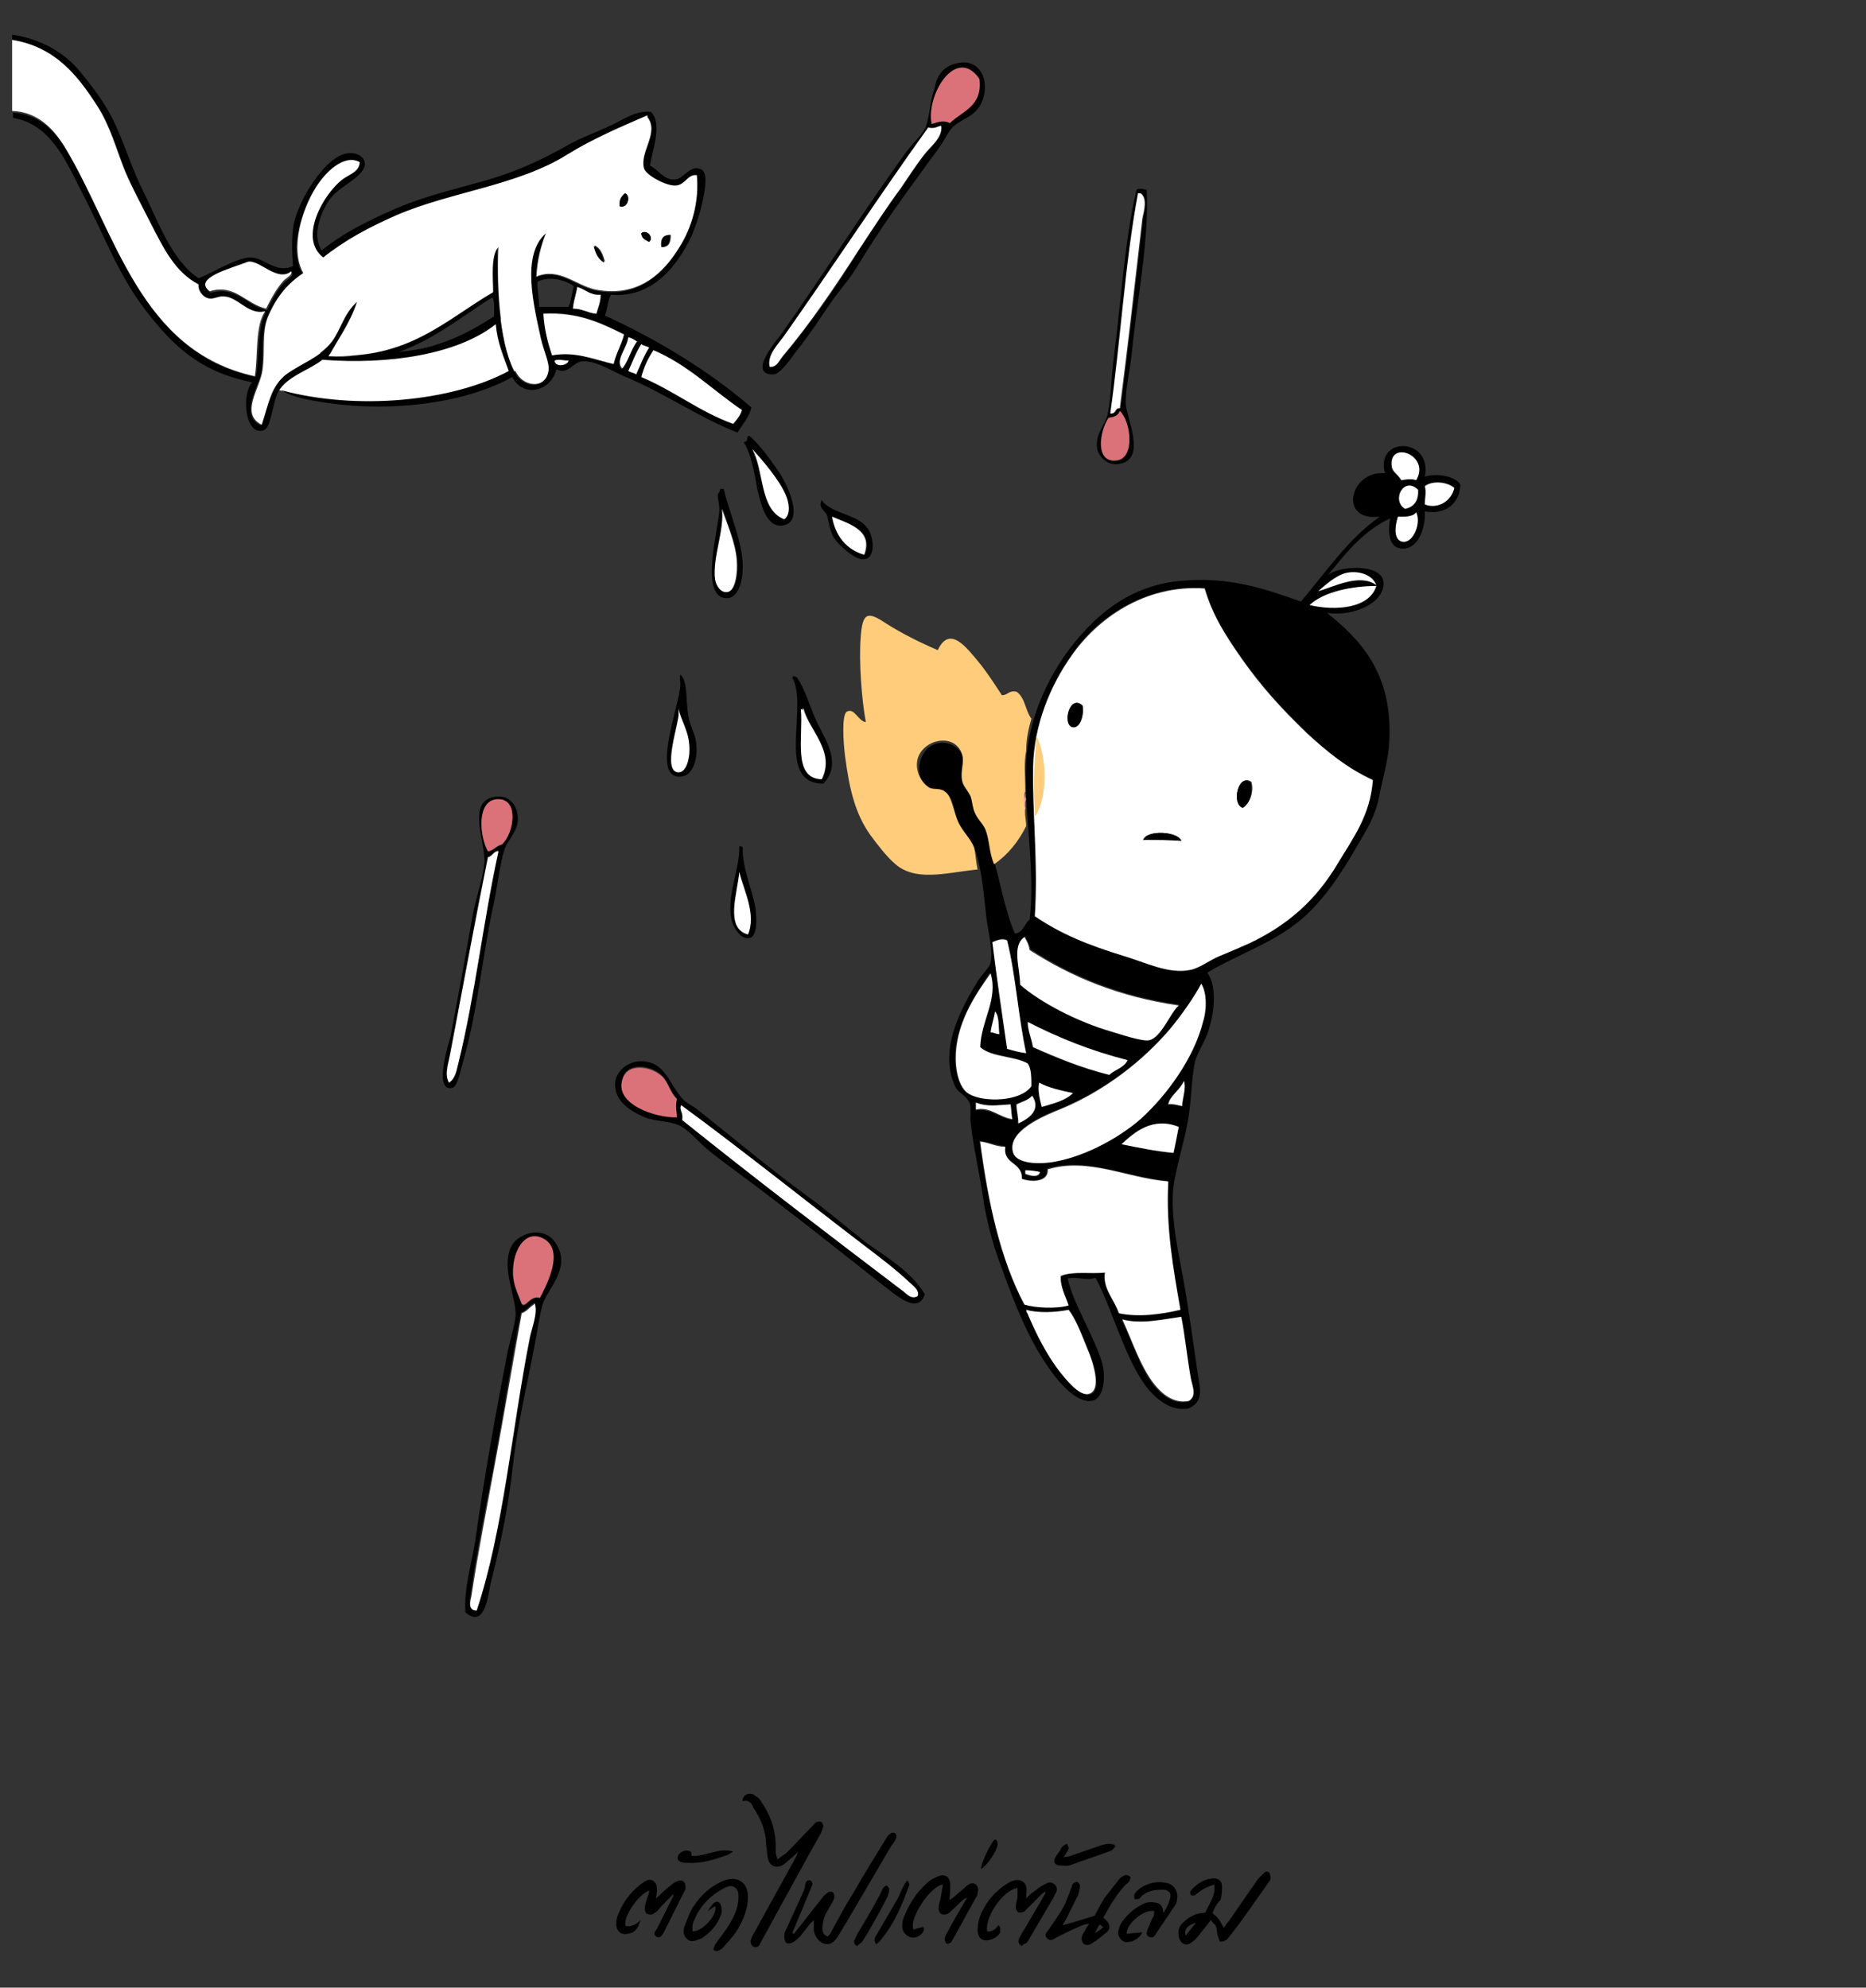 <?xml version="1.0" encoding="utf-8"?>
<!-- Generator: Adobe Illustrator 27.7.0, SVG Export Plug-In . SVG Version: 6.00 Build 0)  -->
<svg version="1.1" id="Layer_1" xmlns="http://www.w3.org/2000/svg" xmlns:xlink="http://www.w3.org/1999/xlink" x="0px" y="0px"
	 viewBox="0 0 215.3 229.3" style="enable-background:new 0 0 215.3 229.3;" xml:space="preserve">
<rect x="0" y="0" width="215.3" height="229.3" fill="#333333" stroke="none"/>
<style type="text/css">
	.st0{fill-rule:evenodd;clip-rule:evenodd;fill:#FFFFFF;}
	.st1{fill-rule:evenodd;clip-rule:evenodd;}
	.st2{fill-rule:evenodd;clip-rule:evenodd;fill:#DB727A;}
	.st3{fill-rule:evenodd;clip-rule:evenodd;fill:#FFCC7C;}
	.st4{fill-rule:evenodd;clip-rule:evenodd;fill:#EFA0A9;}
	.st5{fill:#FFFFFF;}
</style>
<g>
	<path class="st0" d="M30.7,44.4c0,0,8,3.8,18.2,1.8c7.8-1.3,11.7-4.1,11.7-4.1l-2.3-5.6c0,0-10.1,6.3-22,4.1"/>
	<path class="st1" d="M1.4,4c3.4,0.5,6,2.1,7.7,4.1c1,1.2,2.2,2.7,3.1,4.2c1.7,2.7,2.6,6.2,4.1,9.3c2,4,3.4,8.3,6.6,10.5
		c1.4-0.5,4.4-2.4,6-2.4s2.9,1.9,4.9,1c-0.1-1.5-0.2-3.3,0.1-4.9c0.6-2.8,3.6-7.7,6.1-8.1c1.2-0.2,2,0.4,2.1,1.1
		c0.1,1.5-2.8,2.6-3.9,4c-0.5,0.6-0.8,1.3-1,1.7c-0.5,1.3-1,2.8-0.1,4.4c2.6-2.1,5.5-3.5,8.7-4.9c3.3-1.4,6.8-2.2,10.3-3.2
		s6.5-2.4,9.5-4.1c1.4-0.8,3.1-1.4,4.6-2.1c1.6-0.7,3.1-1.9,4.9-1.7c1.4,1.4,0.1,4.6-0.1,6.2c1.1,0.6,1.6,1.7,2.9,1.6
		c0.9,0,1.7-1.7,2.9-1.2c1,0.3,0.5,2.6,0.2,4s-0.8,2.7-1.2,3.7c-1.7,3.6-4.6,7.2-9.3,6.8c-0.4,0.6-0.4,1.7-0.7,2.4
		c6.3,2.9,12,6.4,16.9,10.6c-0.3,1.2-1,1.9-1.6,2.9c-4.2-1.6-8.5-4.6-13.1-6.5c-1.4-0.6-3.4-1.9-4.9-1.7c-1,0.1-1.6,1.6-2.9,0.9
		c-0.6,2.5-3.8,3.4-5.1,0.9c-5.2,2.9-13.5,4.1-21.2,3c-2-0.3-4-0.6-5.5-1.5c8.8,2.4,19.8,1.3,26.3-2.2c-0.6-1.7-1.3-3.2-1.5-5.4
		c-4.4,3.5-12.4,4.7-20,4.1c-1.5,1.2-4.1,1.9-5.1,3.7c-0.7,1.4-0.8,4-1.6,4.4c-2.2,0.9-2.7-4.1-1.4-5.5c-6.1-1.2-9.2-4.3-12.3-8.3
		c-3.3-4.3-4.9-9-7.5-13.9c-1.8-3.6-3.6-7.6-7.8-8.3c0-0.2,0-0.4,0-0.6c3,0.2,4.8,2.1,6.1,4.2c5.9,9.8,8.6,23.5,21.9,26.3
		c0.5-2.4,0.1-5.7,1.2-7.5c-1.9,0.5-3.2-1.6-4.7-1.7c-0.7-0.1-1.2,0.4-1.9,0.2c-0.6-0.2-1.2-0.9-1.1-1.6c-2.7-1.4-4.1-4.1-5.6-7.2
		c-1-1.9-2.1-4-2.9-5.9c-1-2.5-1.7-5.2-3.2-7.5c-2.4-3.7-5-6.9-9.9-7.7C1.4,4.4,1.4,4.2,1.4,4z M74.6,13.4c-3,1.3-6.3,2.7-9.2,4.5
		c-5.7,3.5-13.4,4.3-19.7,7c-3.2,1.4-5.9,2.9-8.5,4.9c-2.9-2.2,0.1-7.3,2.2-9c0.8-0.6,2-0.9,2-2c-1.8-1-4,1.1-5.1,3
		c-1.5,2.4-3,7-1.4,9.8c-1.8,1.2-3.1,2.8-4.1,5.1c-0.7,1.8-0.4,3.9-0.6,6c-0.3,2-2.7,5.1-0.1,6.4c0.8-2.3,1.1-4.5,2.9-5.9
		c1.8-1.3,4-2,5.2-3.7c1.1-1.5,1.3-3.2,2.9-4.6c-0.7,2.4-2.3,4.5-3.2,6.2c9.2,0.4,13.4-4.1,18.9-7.3c0-1.5-0.3-4.2,0.6-5.2
		c-0.1,5.2,0.3,11.6,2.2,14.7c0.9,1.4,3.3,1.7,3.6-0.5c0.1-1-0.6-2.3-0.9-3.7c-0.8-3.6-2.3-9.5,0.6-12.1c-0.6,1.5-1,3.1-1.1,5
		c2.7-1.1,4.5,1,6.8,1.5c5.1,1.1,8-2.1,9.7-4.9c1.4-2.2,2.3-5.2,2-8.3c-1.1,0-1.2,1.1-2.4,1.2c-1.1,0.1-3.5-1.2-3.7-2
		c-0.5-1.8,1.8-4,0.4-5.9C74.7,13.5,74.7,13.4,74.6,13.4z M28.7,30.4c-2.1,0.8-6.4,1.9-4.4,3.4c2.9-0.9,4.2,1.5,6.5,2
		c0.6-1.2,1.2-2.4,2-3.2c0.4-0.4,1.1-0.7,0.9-1.1C32,32.6,29.9,29.9,28.7,30.4z M62,32.5c0,1.1,0.2,1.9,0.2,2.9c1.1,0,2.7,0,3.4,0
		c0.3-0.7,0.4-1.6,0.6-2.4C65.2,32.3,63.4,31.8,62,32.5z M66.1,35.6c1.1,0,1.7,0.5,2.7,0.6c0.2-0.7,0.5-1.3,0.5-2.2
		c-1.3,0.1-1.8-0.6-2.7-0.9C66.5,33.9,66.2,34.6,66.1,35.6z M46,40.6c4.6-0.4,7.9-2.1,11-4.1c0-0.8,0.1-1.8-0.2-2.2
		C53.3,36.5,50.2,39.1,46,40.6z M63.7,40.9c2.7-0.5,4.9,0.5,7.1,1c0.3-1.2,0.9-2.1,1.2-3.4c-2.7-1.2-5.2-2.6-9.3-2.4
		C62.8,38,63.2,39.5,63.7,40.9z M71.7,42.6c0.8-0.8,1-2.2,1.7-3.1c-0.3-0.2-0.6-0.4-1-0.5C72.4,40.1,70.9,41.6,71.7,42.6z
		 M72.5,42.8c0.3,0.1,0.6,0.2,0.9,0.4c0.5-1.1,0.9-2.2,1.5-3.1c-0.3-0.1-0.6-0.2-0.9-0.4C73.4,40.6,73,41.7,72.5,42.8z M75.4,40.4
		c-0.6,0.9-1.1,1.9-1.4,3.1c3.8,1.5,6.7,3.9,10.6,5.4c0.4-0.5,0.8-0.9,1-1.6C82.2,45,79.4,42.1,75.4,40.4z M64,41.6
		c0.1,0.8,1.5,0.6,1.6,0C65,41.6,64.4,41.4,64,41.6z"/>
	<path class="st0" d="M1.4,4.6c4.9,0.8,7.5,4,9.8,7.6c1.5,2.3,2.2,5,3.2,7.5c0.8,1.9,1.9,3.9,2.9,5.9c1.6,3.1,2.9,5.8,5.6,7.2
		c-0.1,0.8,0.6,1.5,1.1,1.6c0.6,0.2,1.2-0.3,1.9-0.2c1.6,0.1,2.8,2.2,4.7,1.7c-1.2,1.7-0.8,5-1.2,7.5C16.1,40.5,13.4,26.8,7.5,17
		c-1.3-2.1-3.1-4.1-6.1-4.2C1.4,10.1,1.4,7.3,1.4,4.6z"/>
	<path class="st1" d="M110.4,7.3c3.5-0.8,4.1,3.7,2.1,5.6c-0.7,0.7-2,1.1-2.7,1.9c-0.4,0.5-0.8,1.2-1.2,1.9c-2.9,4-6,8.1-8.8,12.6
		c-0.8,1.3-1.5,2.5-2.5,3.7c-1.8,2.2-3.1,4.6-5.1,7.1c-0.8,1-2.1,3.1-3,3.1c-2.9,0,0.2-3.7,0.9-4.6c4.9-6.9,9.2-13.8,14.2-20.7
		c0.8-1.2,2.1-2.3,2.5-3.2c0.5-1.4,0.5-3,1-4.4C108,9.2,108.5,7.7,110.4,7.3z M109.6,14.2c1.4-1.4,3.8-1.9,3.4-5.1
		c-2.6-3.9-6.2,1.9-5.5,5.2C108.2,14.1,108.8,13.8,109.6,14.2z M107.1,14.8c-5.6,7.8-11.1,16.3-16.6,24c-0.7,1-2,2.2-1.7,3.6
		c0.8,0.1,1.1-0.8,1.5-1.2c3.2-3.8,6.2-8.1,8.8-12.3c1.5-2.4,3.2-4.9,4.9-7.2c0.8-1.2,1.6-2.4,2.5-3.6c0.8-1.1,2.3-2.1,2.1-3.5
		C108.1,14.6,107.8,14.9,107.1,14.8z"/>
	<path class="st2" d="M107.5,14.3c-0.7-3.3,2.8-9.1,5.5-5.2c0.4,3.2-2,3.7-3.4,5.1C108.8,13.8,108.2,14.1,107.5,14.3z"/>
	<path class="st0" d="M74.7,13.5c1.4,1.8-0.9,4-0.4,5.9c0.2,0.8,2.6,2.1,3.7,2s1.3-1.3,2.4-1.2c0.3,3.1-0.6,6.1-2,8.3
		c-1.7,2.8-4.6,5.9-9.7,4.9c-2.3-0.5-4.2-2.6-6.8-1.5c0.1-1.9,0.5-3.5,1.1-5c-2.9,2.5-1.4,8.4-0.6,12.1c0.3,1.4,1,2.8,0.9,3.7
		c-0.3,2.2-2.7,1.9-3.6,0.5c-2-3.1-2.4-9.5-2.2-14.7c-0.9,1-0.6,3.7-0.6,5.2c-5.5,3.2-9.8,7.8-18.9,7.3c0.9-1.7,2.5-3.9,3.2-6.2
		c-1.6,1.5-1.8,3.1-2.9,4.6c-1.3,1.7-3.4,2.4-5.2,3.7S31,46.6,30.2,49c-2.6-1.3-0.1-4.3,0.1-6.4c0.3-2.1-0.1-4.2,0.6-6
		c1-2.4,2.3-3.9,4.1-5.1c-1.6-2.8-0.1-7.4,1.4-9.8c1.1-1.8,3.3-4,5.1-3c0,1.1-1.2,1.4-2,2c-2.2,1.7-5.1,6.8-2.2,9
		c2.5-2,5.3-3.5,8.5-4.9c6.3-2.7,14-3.4,19.7-7c2.9-1.8,6.2-3.2,9.2-4.5C74.7,13.4,74.7,13.5,74.7,13.5z M71.5,23.8
		c1,0.3,1.3-1.3,0.6-1.5C71.8,22.6,71.4,22.9,71.5,23.8z M74,26.9c0,0.6,0.5,0.8,0.9,1C75.5,27.4,74.6,26.4,74,26.9z M76.4,28.5
		c0.8,0,1-0.5,1-1.4C76.4,27.1,76.2,27.7,76.4,28.5z M69.8,30.2c-0.2-0.8-0.5-1.6-1.2-1.9C68.7,29.2,69,29.9,69.8,30.2z"/>
	<path class="st0" d="M108.6,14.5c0.2,1.4-1.3,2.4-2.1,3.5c-0.9,1.2-1.7,2.4-2.5,3.6c-1.7,2.3-3.3,4.8-4.9,7.2
		c-2.7,4.2-5.6,8.5-8.8,12.3c-0.4,0.5-0.7,1.3-1.5,1.2c-0.3-1.4,1-2.6,1.7-3.6c5.5-7.8,11-16.2,16.6-24
		C107.8,14.9,108.1,14.6,108.6,14.5z"/>
	<path class="st1" d="M132.3,21.9c0.3,5.8-1.1,12.6-1.7,18.7c-0.2,2.1-0.8,4.4-0.7,6.1c0.1,1.5,2.4,6.3-0.7,6.8
		c-1.4,0.3-2.4-0.8-2.6-1.7c-0.3-1.7,0.9-2.7,1.2-4c0.4-1.8,0.4-4.2,0.7-6.5c0.8-6,1.3-14,2.6-19.2
		C131.1,21.6,131.8,21.8,132.3,21.9z M131.4,22.3c-1.5,8-2.1,17-3.2,25.4c0.7,0.1,0.5-0.7,1.1-0.6c0.9-7,1.8-14.9,2.6-21.9
		c0.1-0.9,0.6-2.2-0.2-2.9C131.6,22.3,131.5,22.3,131.4,22.3z M127.9,48.3c-1.1,1.4-1.6,5.1,0.9,4.9c2.2-0.2,1.7-4.5,0.4-5.7
		C129,48,128.5,48.1,127.9,48.3z"/>
	<path class="st1" d="M72.1,22.3c0.7,0.2,0.4,1.8-0.6,1.5C71.4,22.9,71.8,22.6,72.1,22.3z"/>
	<path class="st0" d="M131.6,22.3c0.8,0.6,0.4,2,0.2,2.9c-0.8,7-1.7,14.9-2.6,21.9c-0.6-0.1-0.4,0.7-1.1,0.6
		c1.2-8.4,1.7-17.4,3.2-25.4C131.5,22.3,131.6,22.3,131.6,22.3z"/>
	<path class="st1" d="M74.9,27.9c-0.4-0.2-0.9-0.4-0.9-1C74.6,26.4,75.5,27.4,74.9,27.9z"/>
	<path class="st1" d="M77.3,27.1c0,0.8-0.2,1.4-1,1.4C76.2,27.7,76.4,27.1,77.3,27.1z"/>
	<path class="st1" d="M68.5,28.4c0.8,0.3,1,1.1,1.2,1.9C69,29.9,68.7,29.2,68.5,28.4z"/>
	<path class="st0" d="M33.6,31.3c0.2,0.4-0.5,0.7-0.9,1.1c-0.8,0.9-1.4,2-2,3.2c-2.3-0.5-3.6-2.9-6.5-2c-2-1.5,2.3-2.6,4.4-3.4
		C29.9,29.9,32,32.6,33.6,31.3z"/>
	<path class="st0" d="M66.6,33.1c1,0.3,1.5,1,2.7,0.9c0,0.9-0.3,1.5-0.5,2.2c-1-0.1-1.6-0.6-2.7-0.6C66.2,34.6,66.5,33.9,66.6,33.1z
		"/>
	<path class="st0" d="M62.7,36.2c4.1-0.2,6.7,1.1,9.3,2.4c-0.3,1.2-0.9,2.1-1.2,3.4c-2.2-0.5-4.4-1.5-7.1-1
		C63.2,39.5,62.8,38,62.7,36.2z"/>
	<path class="st0" d="M72.5,38.9c0.4,0.1,0.7,0.3,1,0.5c-0.7,0.9-1,2.3-1.7,3.1C70.9,41.6,72.4,40.1,72.5,38.9z"/>
	<path class="st0" d="M74,39.7c0.2,0.2,0.6,0.2,0.9,0.4c-0.6,0.9-1,2-1.5,3.1c-0.2-0.2-0.6-0.2-0.9-0.4C73,41.7,73.4,40.6,74,39.7z"
		/>
	<path class="st0" d="M85.6,47.3c-0.2,0.7-0.6,1.1-1,1.6c-3.9-1.4-6.8-3.8-10.6-5.4c0.3-1.2,0.8-2.2,1.4-3.1
		C79.4,42.1,82.2,45,85.6,47.3z"/>
	<path class="st0" d="M65.6,41.6c-0.1,0.6-1.6,0.8-1.6,0C64.4,41.4,65,41.6,65.6,41.6z"/>
	<path class="st2" d="M129.2,47.4c1.3,1.2,1.8,5.5-0.4,5.7c-2.5,0.3-1.9-3.4-0.9-4.9C128.5,48.1,129,48,129.2,47.4z"/>
	<path class="st1" d="M85.8,51c0.6-0.1,0.3-0.3,0.5-0.7c0.1,0,0.2,0,0.2,0c1.1,1,2.1,2.3,3.2,3.9c0.9,1.2,3.3,5.9,0.7,6.4
		c-2,0.4-2.6-2.5-3-4.1C87,54.4,86.7,52.4,85.8,51z M90.4,59.9c0.9-0.7,0.5-2,0.2-2.7c-0.6-1.8-2.9-4.2-3.9-5.4
		C88.2,54.3,87.6,58.8,90.4,59.9z"/>
	<path class="st1" d="M164.4,55c1.1-0.4,3.4-0.2,4.1,0.9c-0.1,2.3-1.8,3.5-4.1,3.1c0.1,2.2-1,4.8-3.1,4.2c-1-0.3-1.2-1.9-0.9-3.4
		c-3.2,1.5-5.2,4.1-7.3,6.7c0.9-1.2,6.1-1.6,6.5,0.5c0.4,2.4-3.3,4.2-6.5,3.7c3.9,3.1,7.6,7,7.2,14.8c-0.1,2.2-0.8,4.4-1.2,6.5
		s-1.4,3.7-2.4,5.4c-1.9,3.3-3.9,6.4-6.6,8.7c-3.2,2.7-7.3,4-10.8,6.1c1.2,1.7,0.8,4.8,0,7.1c-0.4,1-1.1,2.1-1.4,3.1
		c-0.5,2.2-0.4,4.8-0.9,7.2c-0.4,2.2-1.1,4.4-1.5,6.6c-0.6,3.3,0.3,7.5,1,11.2c0.7,3.9,1.2,7.7,1.7,11.1c0.3,1.8,0.7,3.2-1.1,4
		c-2,0.3-3.5-1-4.5-2.1c-2.7-3.2-4.2-9.3-6.2-13c-1,0.4-2.3-0.2-3.2,0.1c0.5,2.6,2.9,6.4,3.9,9.5c0.5,1.5,0.4,4.3-1.1,4.6
		s-3.3-1.6-4.1-2.6c-2.9-3.6-4.7-8.2-6.5-13.2c-0.9-2.4-1.6-5.1-2-7.8c-0.4-2.8-1.1-5.6-1.4-8.5c-0.1-0.8,0.1-1.6-0.1-2.2
		c-0.4-1-1.4-1.2-1.7-2c-2-4.3,0.9-9.3,2.6-12.1c0.5-0.8,1.4-1.6,1.5-2.2c0.3-1.3-0.3-3.6-0.5-5.2c-0.3-2.7-0.5-5.3-1.2-7.5
		c-0.5-1.4-1.4-2.3-1.9-3.2c-0.7-1.4-0.6-3.1-1.6-3.7c-4.1,0.3-3.8-5.4-0.6-5.7c1.3-0.1,2.4,0.7,2.6,1.7c0.2,0.8-0.2,1.7-0.1,2.6
		c0.1,0.7,0.7,1.2,1,1.9c0.2,0.6,0.3,1.3,0.5,1.9c0.3,0.8,1.1,1.4,1.4,2.1c0.4,0.9,0.5,2.1,0.7,3.1c0.8,2.7,1.4,6.2,2.5,8.7
		c1-0.1,1.1-1.2,1.7-1.6c0.7-5.7-0.7-12.5-0.4-18.2c0.3-5.5,2.9-10.5,5.6-13.8c3-3.7,6.8-6.6,12.3-7.1s9.6,0.9,13.8,2.4
		c2.9-3.4,5.4-7.2,9.1-9.8c-4.9,0.6-3.4-5.4,0.6-5C158.6,50.3,165.3,50.4,164.4,55z M160.5,53.8c0.1,0.8,0.8,0.9,1.1,1.6
		c0.4-0.1,1.4-0.2,1.7,0C165.1,52.5,160.2,50.7,160.5,53.8z M164.4,56c0.2,0.8,0,1.3,0,2.1c1.5,0.7,3.1-0.5,3.4-1.9
		C167,55.6,165.3,55.4,164.4,56z M162.2,58.7c1-0.2,1.5-0.9,1.5-2.2C162,54.9,160.5,57.7,162.2,58.7z M161.3,59.6
		c-0.4,1.2-0.5,2.8,0.6,2.9c1.2,0.1,2.1-2.2,1.5-3.4C163,59.7,161.8,59.6,161.3,59.6z M155.3,66.1c-1.3,0.3-2.6,1.5-3.2,2.1
		c1.8-0.6,4.9-2.2,6.7-0.7C158.3,66.2,156.6,65.8,155.3,66.1z M151.1,69.8c3,0.7,6.9,0.4,7.7-2.2C156.2,67.6,152.8,68.2,151.1,69.8z
		 M150.8,84.5c-3-2.9-5.2-5.3-7.6-8.7c-1.8-2.6-3.3-4.9-4.2-8c-7.1-0.4-12.6,3.6-15.4,7.8c-2.4,3.4-4.3,8-4.4,12.8
		c-0.1,5.3,0.6,11,0.2,17.2c3.1,2.1,6.1,3.3,10.3,4.6c2.4,0.7,5.1,2.1,7.6,1.6c1.1-0.2,2.2-1.1,3.4-1.6c1.1-0.5,2.4-1,3.5-1.5
		c4.5-2.2,7.7-5.1,10.1-9.1c1.8-3,3.8-5.6,4.1-9.7C155.4,88.6,153.1,86.7,150.8,84.5z M117.8,113.5c2.4,2,6.6,4.2,10.5,5.4
		c0.9,0.3,3.6,1.2,4.4,1c1.3-0.3,2.5-3.3,3.4-4c-6.9-1-12.4-3.3-17.2-6.4c-0.1-0.6-0.4-1-0.6-1.5
		C116.7,109.1,117.7,111.7,117.8,113.5z M116.2,108.4c-0.6-0.3-1.2,0.1-1.7,0.2c0.5,4.1,1.2,8.2,1.7,12.3c0.7,0.2,1.5,0.4,2.2,0.5
		C117.5,117.4,117.2,112.5,116.2,108.4z M110.2,121.4c-0.1,1.8,0.3,4,1.5,4.7c1.7,1,6.1,0.9,7.2-0.9c0-1,0-2-0.4-2.6
		c-1.6-0.9-4.2-0.7-5.5-1.9c0.1-3.1,2.2-5.5,1.2-8.5C112.8,114.4,110.5,117.6,110.2,121.4z M135.1,118.5c-3.3,4-7.8,7.3-12.6,9.3
		c-2,0.8-6.4,2.6-5.6,5.1c0.4,1.2,2.7,1.4,4.9,1c3.8-0.6,7.6-2.8,9.8-4.9c3.2-2.9,6.2-7.2,7.2-11.2c0.4-1.6,0.4-3.4-0.2-4.4
		C137.8,115,136.4,117,135.1,118.5z M114.3,119c0.4,0,0.5,0.3,1,0.2c-0.1-0.9,0-2.1-0.5-2.6C114.7,117.5,114.4,118.2,114.3,119z
		 M119.1,120.8c2.8,1.3,5.6,2.4,8.8,3.2c0.6-0.6,1.7-0.9,2.1-1.7c-4.3-1-7.9-2.6-11.5-4.4C118.6,119,119,119.7,119.1,120.8z
		 M134.8,127.4c0.7,0,1.1,0.2,1.6,0.2c0.1-0.9,0.5-2,0.2-2.9C136.2,125.7,134.9,126.5,134.8,127.4z M120.2,127.7
		c1.3-0.4,2.7-0.7,3.6-1.6c-1.4-0.3-2.8-0.6-3.9-1.2C119.7,125.8,120,126.9,120.2,127.7z M117.2,127.4c0,0.8,0.3,1.4,0.2,2.2
		c1.1-0.6,2.7-1.6,1.6-3.2C118.7,126.9,117.9,127.1,117.2,127.4z M112.6,128.1c1.7-0.3,2.7,0.9,4.2,1.1c-0.1-0.5-0.2-1.2-0.2-1.7
		c-1.7,0-2.6,0.3-4-0.2C112.6,127.5,112.6,127.8,112.6,128.1z M129.4,132c2,0.4,3.8,0.8,6,1c0.3-0.9,0.4-2,0.6-3
		C133,128.8,130.9,130.6,129.4,132z M118.1,150.4c1.3,0.5,3.7,0.5,5.1,0.1c-0.4-1.1-0.9-2.2-0.9-3.4c1.4-0.5,3.7-0.2,5.1-0.4
		c-0.2,1.9,1.1,3.2,1.6,4.7c2.3,0.5,5,0.1,7.1-0.4c-0.7-4.6-1.7-9.5-1.4-14.8c-4.8-0.4-9.3-2.8-13.9-1.4c0.1,1.6-1.9,1.5-3,1.1
		c0.1-2-2.1-1.6-1.9-3.7c-1.1-0.1-1.8-0.5-2.9-0.6C114,138.7,115.4,145.2,118.1,150.4z M118.3,135.5c0.5,0.2,1.6,0.5,1.7-0.2
		c-0.5-0.2-1.1-0.2-1.7-0.2C118.3,135.1,118.3,135.3,118.3,135.5z M118.6,151.5c1,2.4,2.3,5,3.9,7c0.5,0.6,2.2,2.6,3.2,2.4
		c1.7-0.4,0.3-4.2-0.1-5.1c-0.7-1.7-1.3-3.4-2.2-4.6c-1.5,0.3-3.4,0.4-4.9,0C118.5,151.3,118.4,151.5,118.6,151.5z M129.4,152.3
		c1.2,2.3,2.1,5.5,3.7,7.5c0.8,1,2.2,2.3,4,1.9c0.9-0.7,0.4-1.6,0.2-2.6c-0.4-2.2-0.7-5.1-1.1-7.1
		C134.2,152.2,131.6,152.8,129.4,152.3z"/>
	<path class="st0" d="M86.8,51.8c1,1.1,3.2,3.6,3.9,5.4c0.3,0.7,0.6,2.1-0.2,2.7C87.6,58.8,88.2,54.3,86.8,51.8z"/>
	<path class="st0" d="M163.4,55.4c-0.4-0.2-1.3-0.1-1.7,0c-0.4-0.7-1-0.9-1.1-1.6C160.2,50.7,165.1,52.5,163.4,55.4z"/>
	<path class="st0" d="M167.8,56.3c-0.3,1.4-1.8,2.5-3.4,1.9c0-0.8,0.2-1.4,0-2.1C165.3,55.4,167,55.6,167.8,56.3z"/>
	<path class="st0" d="M163.6,56.5c0.1,1.3-0.5,2-1.5,2.2C160.5,57.7,162,54.9,163.6,56.5z"/>
	<path class="st1" d="M83,56.8c0-0.2,0.1-0.2,0.1-0.4c0.1,0,0.2,0,0.4,0c0.5,2.2,1.7,5,2.1,7.6c0.3,1.8,0,4.8-1.6,5
		c-3.5,0.3-1-8.4-1-10.2C83,57.8,82.6,57,83,56.8z M82.6,66.8c0.1,0.7,0.6,1.6,1.4,1.5c1-0.2,1.2-2.4,1.1-3.6c-0.2-2-1.2-4.4-1.7-6
		C83.6,61.2,82.2,64.3,82.6,66.8z"/>
	<path class="st1" d="M94.8,57.7c1,1.5,4,1.6,5.2,3.1c0.8,0.9,1.1,3.5-0.2,3.7c-0.9,0.2-2.5-1.1-3.4-2.2c-0.7-0.9-0.7-2-1-2.9
		C95.1,58.8,94.4,58.6,94.8,57.7z M99.8,64c1.1-2.8-1.9-3.6-3.7-4.4C96.4,61.9,97.7,63.4,99.8,64z"/>
	<path class="st0" d="M83.3,58.7c0.5,1.6,1.6,3.9,1.7,6c0.1,1.2-0.1,3.5-1.1,3.6c-0.8,0.1-1.3-0.8-1.4-1.5
		C82.2,64.3,83.6,61.2,83.3,58.7z"/>
	<path class="st0" d="M163.4,59.1c0.6,1.2-0.3,3.5-1.5,3.4c-1.1-0.1-1-1.7-0.6-2.9C161.8,59.6,163,59.7,163.4,59.1z"/>
	<path class="st0" d="M96,59.6c1.8,0.8,4.8,1.5,3.7,4.4C97.7,63.4,96.4,61.9,96,59.6z"/>
	<path class="st0" d="M158.8,67.5c-1.9-1.4-4.9,0.2-6.7,0.7c0.7-0.6,2-1.8,3.2-2.1C156.6,65.8,158.3,66.2,158.8,67.5z"/>
	<path class="st0" d="M158.8,67.6c-0.8,2.6-4.7,2.9-7.7,2.2C152.8,68.2,156.2,67.6,158.8,67.6z"/>
	<path class="st0" d="M158.4,90c-0.3,4.1-2.3,6.7-4.1,9.7c-2.4,4-5.5,6.9-10.1,9.1c-1.1,0.5-2.3,1-3.5,1.5s-2.3,1.4-3.4,1.6
		c-2.5,0.5-5.2-0.9-7.6-1.6c-4.2-1.3-7.2-2.5-10.3-4.6c0.4-6.2-0.3-11.9-0.2-17.2c0.1-4.9,2-9.4,4.4-12.8c2.9-4.2,8.4-8.3,15.4-7.8
		c0.9,3.1,2.4,5.4,4.2,8c2.4,3.4,4.6,5.8,7.6,8.7C153.1,86.7,155.4,88.6,158.4,90z M123.8,83.9c0.9,0.1,1.3-1.6,1.1-2.5
		C123.4,80,122.5,83.7,123.8,83.9z M143.5,93.1c0.7-0.5,1.2-1.7,0.9-2.9C142.9,89.1,142,92.8,143.5,93.1z M131.9,96.9
		c1.2,0,3.1,0,4.4,0.1C135.9,95.9,132.3,95.7,131.9,96.9z"/>
	<path class="st1" d="M78.5,77.8c0.9,0.9,0.6,2.8,0.9,4.7c0.2,1.2,0.8,2.2,0.9,3c0.3,1.9-0.3,4.2-2,4.1c-3.1-0.2,0.1-8.2,0.2-10.6
		C78.5,78.5,78.4,78.3,78.5,77.8z M78.3,82.2c0.1,1.1-2,6.8,0,6.8c1.1,0,1.4-2,1.2-3.4c-0.2-1.3-1-2.8-1.2-3.9
		C78.3,81.9,78.3,82,78.3,82.2z"/>
	<path class="st1" d="M91.5,78c0.2,0,0.2,0.1,0.4,0.1c1.1,1.5,1.5,3.5,2.5,5.5s2.7,4.6,0.6,6.8c-5.5,0-1.8-8.5-3.5-12.1
		C91.3,78.3,91.5,78.2,91.5,78z M92.8,81.8C92.8,81.7,92.6,81.7,92.8,81.8c-0.2,0.1-0.2,0-0.3,0c0.3,3.2-1,8,2.4,8.1
		C96.4,86.7,93.4,84.3,92.8,81.8z"/>
	<path class="st1" d="M124.9,81.4c0.2,0.9-0.2,2.6-1.1,2.5C122.5,83.7,123.4,80,124.9,81.4z"/>
	<path class="st0" d="M94.8,89.9c-3.4-0.1-2.1-4.9-2.4-8.1c0.1,0,0.1,0.1,0.2,0.1c0-0.2,0.1-0.3,0.1-0.1
		C93.4,84.3,96.4,86.7,94.8,89.9z"/>
	<path class="st0" d="M78.3,81.8c0.2,1.1,1.1,2.5,1.2,3.9c0.2,1.4-0.2,3.4-1.2,3.4c-2,0,0.1-5.8,0-6.8C78.3,82,78.3,81.9,78.3,81.8z
		"/>
	<path class="st1" d="M144.3,90.3c0.3,1.1-0.1,2.4-0.9,2.9C142,92.8,142.9,89.1,144.3,90.3z"/>
	<path class="st1" d="M57.3,91.9c1.5-0.2,2.7,1.2,2.4,3.1c-0.2,1.1-1.1,1.9-1.5,3c-0.6,1.9-0.8,4.5-1.4,7
		c-1.2,5.8-1.7,11.6-3.4,17.6c-0.3,1-0.6,2.7-1.2,2.9c-2.2,0.5-0.5-4.9-0.2-6c1-5.3,1.6-8.6,2.5-13.7c0.4-2.4,1.4-4.8,1.4-6.7
		C55.8,96.6,53.9,92.2,57.3,91.9z M57.9,97.5c1.4-1.3,2-5.4-0.6-5.2c-2.3,0.2-2,4.2-1,6C57,98.1,57.2,97.6,57.9,97.5z M52.9,122.5
		c1.9-7.7,2.9-16.6,4.6-24.3c0-0.1,0-0.1-0.1-0.1c-0.5,0.1-0.6,0.6-1.1,0.7c-1.5,7.4-2.9,15.6-4.4,22.9c-0.2,1-0.7,2.2-0.1,3.1
		C52.6,124.4,52.7,123.3,52.9,122.5z"/>
	<path class="st2" d="M56.3,98.2c-1-1.8-1.3-5.8,1-6c2.7-0.2,2,4,0.6,5.2C57.2,97.6,57,98.1,56.3,98.2z"/>
	<path class="st1" d="M136.3,97c-1.2-0.1-3.2-0.2-4.4-0.1C132.3,95.7,135.9,95.9,136.3,97z"/>
	<path class="st1" d="M85.3,97.6c0.2,0,0.2,0.1,0.4,0.1c-0.1,2.5,1.2,5.1,1.5,7.3c0.1,1,0.2,3-0.7,3.2c-1.1,0.3-2-1.5-2.1-2.1
		C83.8,103.3,85.4,100.2,85.3,97.6z M86.3,107.8c1-2.3-0.5-5.2-1-7.2C85.1,103,83.6,107.1,86.3,107.8z"/>
	<path class="st0" d="M51.8,124.9c-0.5-0.9-0.1-2.1,0.1-3.1c1.4-7.4,2.9-15.5,4.4-22.9c0.5-0.1,0.6-0.6,1.1-0.7c0.1,0,0.1,0,0.1,0.1
		c-1.7,7.7-2.7,16.6-4.6,24.3C52.7,123.3,52.6,124.4,51.8,124.9z"/>
	<path class="st0" d="M85.3,100.6c0.5,2.1,2,4.9,1,7.2C83.6,107.1,85.1,103,85.3,100.6z"/>
	<path class="st0" d="M118.2,108.1c0.3,0.5,0.5,0.9,0.6,1.5c4.8,3.1,10.3,5.4,17.2,6.4c-0.9,0.7-2,3.7-3.4,4c-0.7,0.2-3.4-0.7-4.4-1
		c-3.8-1.1-8.1-3.3-10.5-5.4C117.7,111.7,116.7,109.1,118.2,108.1z"/>
	<path class="st0" d="M118.4,121.5c-0.8-0.1-1.5-0.3-2.2-0.5c-0.6-4.1-1.2-8.2-1.7-12.3c0.5-0.2,1.1-0.5,1.7-0.2
		C117.2,112.5,117.5,117.4,118.4,121.5z"/>
	<path class="st0" d="M114.3,112.3c0.9,3-1.1,5.4-1.2,8.5c1.3,1.2,3.9,1,5.5,1.9c0.4,0.6,0.4,1.6,0.4,2.6c-1.2,1.8-5.5,1.9-7.2,0.9
		c-1.2-0.7-1.6-2.9-1.5-4.7C110.5,117.6,112.8,114.4,114.3,112.3z"/>
	<path class="st0" d="M138.6,113.5c0.6,0.9,0.7,2.8,0.2,4.4c-1,4-4,8.3-7.2,11.2c-2.3,2-6.1,4.2-9.8,4.9c-2.1,0.4-4.5,0.2-4.9-1
		c-0.8-2.5,3.6-4.3,5.6-5.1c4.8-2,9.3-5.4,12.6-9.3C136.4,117,137.8,115,138.6,113.5z"/>
	<path class="st0" d="M114.8,116.7c0.5,0.5,0.4,1.7,0.5,2.6c-0.4,0-0.6-0.2-1-0.2C114.4,118.2,114.7,117.5,114.8,116.7z"/>
	<path class="st0" d="M118.6,117.9c3.5,1.8,7.2,3.3,11.5,4.4c-0.4,0.9-1.5,1.1-2.1,1.7c-3.2-0.8-6.1-2-8.8-3.2
		C119,119.7,118.6,119,118.6,117.9z"/>
	<path class="st1" d="M106.7,149.3c-0.8,2.5-3.4,0-4.9-1.1c-5.7-4.5-11.1-8.8-16.9-13.1c-1.1-0.8-2.3-1.7-3.4-2.6
		c-1-0.9-2.2-2.3-3.2-2.7c-1.1-0.5-2.6-0.4-3.9-0.9c-1.6-0.7-3.7-1.9-3.4-4.2c0.2-1.3,1.9-2.8,4.1-2.1c1.8,0.6,2.4,2.8,3.6,4.1
		c0.4,0.5,1.3,0.9,1.9,1.4c3.9,3.1,8.2,6.7,12.3,9.7c2.5,1.8,4.8,3.8,7.1,5.6C102.6,145.2,105.2,146.8,106.7,149.3z M78.1,126.7
		c-0.7-0.6-0.9-1.6-1.5-2.4c-1.1-1.4-4-1.9-4.7-0.1c-1.2,3.1,3.9,4.7,6.2,4.6C78.1,128.5,77.9,127.5,78.1,126.7z M78.7,129.2
		c8.2,6.6,17,13.2,25.3,19.6c0.5,0.4,1.1,1.3,1.9,0.7c0.2-0.7-0.6-1.2-1-1.6c-1.6-1.4-3.2-2.7-4.9-4c-7.1-5.4-14.3-11.2-21.4-16.4
		C78.3,128,78.9,128.4,78.7,129.2z"/>
	<path class="st2" d="M78.1,128.9c-2.3,0.1-7.5-1.5-6.2-4.6c0.7-1.8,3.6-1.2,4.7,0.1c0.6,0.8,0.8,1.7,1.5,2.4
		C77.9,127.5,78.1,128.5,78.1,128.9z"/>
	<path class="st0" d="M136.6,124.7c0.3,0.8-0.2,2-0.2,2.9c-0.5-0.1-1-0.3-1.6-0.2C134.9,126.5,136.2,125.7,136.6,124.7z"/>
	<path class="st0" d="M119.9,124.9c1.1,0.6,2.5,0.9,3.9,1.2c-0.9,0.9-2.3,1.2-3.6,1.6C120,126.9,119.7,125.8,119.9,124.9z"/>
	<path class="st0" d="M119.1,126.4c1.1,1.7-0.5,2.7-1.6,3.2c0-0.9-0.2-1.4-0.2-2.2C117.9,127.1,118.7,126.9,119.1,126.4z"/>
	<path class="st0" d="M112.6,127.2c1.4,0.5,2.3,0.3,4,0.2c0.1,0.6,0.1,1.2,0.2,1.7c-1.5-0.2-2.6-1.5-4.2-1.1
		C112.6,127.8,112.6,127.5,112.6,127.2z"/>
	<path class="st0" d="M78.6,127.5c7.1,5.2,14.3,11,21.4,16.4c1.7,1.3,3.3,2.5,4.9,4c0.4,0.4,1.2,0.9,1,1.6c-0.8,0.5-1.4-0.4-1.9-0.7
		c-8.3-6.3-17.1-13-25.3-19.6C78.9,128.4,78.3,128,78.6,127.5z"/>
	<path class="st0" d="M136,130c-0.2,1-0.4,2.1-0.6,3c-2.1-0.2-4-0.6-6-1C130.9,130.6,133,128.8,136,130z"/>
	<path class="st0" d="M113.1,131.7c1,0.1,1.8,0.6,2.9,0.6c-0.3,2.1,2,1.7,1.9,3.7c1.1,0.4,3.1,0.4,3-1.1c4.7-1.4,9.1,1,13.9,1.4
		c-0.3,5.3,0.6,10.2,1.4,14.8c-2.1,0.5-4.8,0.9-7.1,0.4c-0.5-1.6-1.9-2.8-1.6-4.7c-1.5,0.2-3.7-0.2-5.1,0.4
		c-0.1,1.2,0.5,2.2,0.9,3.4c-1.4,0.4-3.8,0.3-5.1-0.1C115.4,145.2,114,138.7,113.1,131.7z"/>
	<path class="st0" d="M118.3,135c0.6,0,1.3,0.1,1.7,0.2c-0.2,0.7-1.2,0.4-1.7,0.2C118.3,135.3,118.3,135.1,118.3,135z"/>
	<path class="st1" d="M53.7,186c-0.2-2.9,0.8-5.8,1.2-8.7c1-7.1,2.3-14.3,3.7-21.5c0.3-1.4,0.8-2.9,0.9-4.1c0-2.2-1.6-5.3-0.6-7.7
		c0.7-1.8,3.9-2.7,5.2-0.6c1.9,2.8-0.9,5.2-1.5,7.1c-0.4,1.4-0.6,3.1-0.9,4.6c-0.8,4.3-2,9.2-2.5,13.8s-1.4,9.1-2.6,13.8
		C56.3,184.2,55.9,187.9,53.7,186z M62.9,143.1c-2.2-1.5-3.8,1.1-3.7,3.9c0,1.3,0.6,2.4,1,3.5c0.5,0.5,1-1.1,2.1-0.7
		C63.2,148,65,144.4,62.9,143.1z M61.5,150.4c-0.5,0.3-0.8,0.8-1.4,1c-1.1,5.5-2,11.6-3.1,17.4c-0.9,4.9-2.1,10.5-2.7,15.2
		c-0.1,0.5-0.4,1.7,0.6,1.7c3.1-9.3,4.1-21.2,6.1-31.3c0.3-1.3,1-3,0.6-4.1C61.6,150.4,61.6,150.4,61.5,150.4z"/>
	<path class="st2" d="M62.3,149.7c-1.2-0.3-1.6,1.2-2.1,0.7c-0.4-1.1-1-2.2-1-3.5c-0.1-2.7,1.5-5.3,3.7-3.9
		C65,144.4,63.2,148,62.3,149.7z"/>
	<path class="st0" d="M61.7,150.4c0.4,1.1-0.4,2.9-0.6,4.1c-2,10.1-3,22-6.1,31.3c-1.1,0-0.7-1.2-0.6-1.7c0.7-4.7,1.8-10.3,2.7-15.2
		c1.1-5.9,2.1-11.9,3.1-17.4c0.6-0.2,0.9-0.7,1.4-1C61.6,150.4,61.6,150.4,61.7,150.4z"/>
	<path class="st0" d="M118.4,151.1c1.4,0.4,3.4,0.3,4.9,0c0.9,1.2,1.5,2.9,2.2,4.6c0.4,0.9,1.8,4.7,0.1,5.1
		c-1.1,0.3-2.7-1.8-3.2-2.4c-1.6-2-2.9-4.6-3.9-7C118.4,151.5,118.5,151.3,118.4,151.1z"/>
	<path class="st0" d="M136.3,151.9c0.4,2,0.7,4.9,1.1,7.1c0.2,1,0.7,2-0.2,2.6c-1.8,0.4-3.2-0.9-4-1.9c-1.6-2-2.6-5.1-3.7-7.5
		C131.6,152.8,134.2,152.2,136.3,151.9z"/>
	<path class="st3" d="M112.8,100.3L112.8,100.3c-3.8,0.4-7.3,1.5-9.7-0.8c-0.8-0.7-1.9-2.1-2.7-3.2c-1.7-2.4-2.4-5.2-2.9-9.1
		c-0.2-1.6-0.4-4.7,0.2-5.1c0.9-0.5,1.3,1.1,2.2,1.2c-0.5-2.7-0.8-7-0.6-9.7c0.2-3,0.8-3.1,2.9-1.7c1.9,1.2,3.9,2.2,6,3.1
		c1.4-3,3.4-0.2,4.9,1.6c1.1,1.4,1.9,2.7,2.5,3.6c0.7,0,0.8-0.6,1.7-0.4c1,0.7,1,2.2,1.7,3.1c-0.3,1.1-0.6,2.3-0.6,3.7
		c-0.3,1.7-0.1,2.7-0.1,4.7c-0.2,0.3-0.2,1.5,0,1.9c-0.1,0.8,0.1,1.4,0.1,2.1c-0.9,1.8-2.1,3.3-3.7,4.4c-0.6-1.4-0.5-2.7-1-4
		c-0.3-0.7-0.9-1.2-1.2-1.9c-0.3-0.6-0.3-1.3-0.5-1.9c-0.3-0.7-0.9-1.2-1-1.9c-0.2-1.1,0.3-2.1,0-3c-0.9-2.7-5-1.6-5.2,1
		c-0.1,1.2,0.6,2.4,1.5,2.9c0.5,0.2,1.2,0,1.7,0.4c0.8,0.5,1,2.2,1.5,3.4c0.5,1.2,1.5,2,1.9,3.1C112.6,98.7,112.6,99.5,112.8,100.3z
		"/>
	<path class="st3" d="M119.6,84.9c1.2,2.5,1.3,6.9-0.1,9.2h-0.1C119.2,91,119.3,87.9,119.6,84.9z"/>
	<path class="st4" d="M118.3,91.9c0.1,0.4,0.1,0.2,0,0.6c0,0.3,0,0.6,0,0.9c-0.2-0.3-0.2-1.5,0-1.9
		C118.3,91.6,118.3,91.7,118.3,91.9z"/>
</g>
<g>
	<path d="M91.6,223.1c0.4-0.5,0.7-0.9,1.1-1.4c0.7-0.9,1.4-1.8,2.2-2.8c0.1-0.2,0.3-0.3,0.4-0.4c0.2-0.2,0.5-0.4,0.8-0.2
		c0.2,0.2,0.2,0.6,0.1,0.8c-0.2,0.5-0.5,0.9-0.7,1.3c-0.4,0.6-0.6,1.3-0.6,2.1c0,0.4,0.1,0.7,0.6,0.9c0.2-0.2,0.4-0.4,0.5-0.7
		c0.8-1.5,1.6-3,2.5-4.4c1.2-2.1,2.5-4.2,3.8-6.3c0.1-0.2,0.3-0.4,0.5-0.5c0.1-0.1,0.4-0.1,0.5,0s0.2,0.4,0.1,0.5
		c-0.1,0.4-0.4,0.7-0.6,1c-1.7,2.9-3.4,5.8-5.1,8.7c-0.4,0.6-0.7,1.2-1.1,1.8c-0.5,0.7-0.9,0.9-1.6,0.7c-0.5-0.2-1-0.8-1.1-1.5
		c0-0.4,0-0.7,0-1.2c-0.2,0.2-0.3,0.3-0.4,0.4c-0.4,0.5-0.8,1-1.2,1.5c-0.2,0.2-0.4,0.4-0.7,0.6c-0.3,0.2-0.7,0.3-0.9,0.1
		c-0.2-0.2-0.2-0.5-0.2-0.8s0.1-0.6,0.3-0.9c0.6-1.4,1.3-2.8,1.9-4.2c0.1-0.2,0.2-0.5,0.2-0.8c0.1-0.3,0.2-0.5,0.5-0.5
		c0.3,0.1,0.4,0.4,0.3,0.6c-0.4,1-0.8,1.9-1.2,2.9c-0.4,0.9-0.7,1.7-1.1,2.6C91.5,223,91.5,223,91.6,223.1z"/>
	<path d="M85.7,207.8c-0.1-0.8,0.8-1,1.2-0.8c0.3,0.2,0.7,0.4,0.9,0.8c1,1.4,1.6,3,1.7,4.8c0,0.4,0,0.7,0,1.1c0,0.2,0.1,0.4,0.2,0.8
		c0.4-0.3,0.7-0.5,1-0.7c1-1,1.9-2,2.9-3c0.2-0.2,0.4-0.5,0.6-0.6s0.4-0.1,0.6,0c0.1,0.1,0.2,0.4,0.2,0.5c-0.1,0.3-0.2,0.6-0.3,0.8
		c-2.2,3.9-4.3,7.8-6.5,11.8c-0.2,0.3-0.3,0.6-0.5,0.9c-0.1,0.3-0.3,0.5-0.7,0.4c-0.3-0.1-0.4-0.4-0.4-0.7c0.1-0.3,0.2-0.6,0.4-0.9
		c1.6-2.9,3.2-5.8,4.8-8.7c0.1-0.2,0.2-0.4,0.3-0.7c-0.2,0.2-0.4,0.4-0.6,0.6c-0.4,0.3-0.7,0.6-1.1,0.9c-0.8,0.5-1.6,0.2-1.8-0.7
		c-0.1-0.5-0.1-1-0.2-1.5c0-1.6-0.6-3.1-1.5-4.4C86.7,207.9,86.3,207.6,85.7,207.8z"/>
	<path d="M139.9,220.7c0.7,0.6,0.7,0.6,1.3,1.7c0.2-0.3,0.4-0.6,0.6-0.8c1.1-1.6,2.2-3.2,3.4-4.9c0.2-0.2,0.4-0.4,0.6-0.6
		c0.2-0.2,0.5-0.3,0.7,0c0.1,0.2,0.1,0.5,0.1,0.7c-0.1,0.2-0.3,0.4-0.4,0.6c-1,1.4-1.9,2.7-2.9,4.1c-0.6,0.8-1.1,1.5-1.7,2.2
		c-0.2,0.2-0.6,0.3-0.8,0.3c-0.1,0-0.2-0.5-0.3-0.7c-0.1-0.4-0.1-0.8-0.2-1.1c-0.1-0.2-0.4-0.4-0.6-0.7c-0.4,0.6-0.8,1-1.1,1.4
		s-0.6,0.8-1,1.1c-0.7,0.6-1.4,0.3-1.6-0.6c-0.1-0.6,0-1.2,0.5-1.6c0.6-0.6,1.3-1,2.1-1.1c0.2,0,0.3,0,0.5-0.1c0.4-1,1.2-1.9,1-3.2
		c-0.5,0.2-0.9,0.3-1.2,0.5c-0.4,0.2-0.7,0.5-1,0.7c-0.1,0.1-0.4,0.1-0.5,0s-0.1-0.4,0-0.5c0.7-0.8,1.6-1.4,2.7-1.4
		c0.5,0,0.9,0.3,0.9,0.9c0,0.5,0,1.1-0.2,1.6C140.4,219.6,140.1,220.1,139.9,220.7z M136.8,223.3c0.4-0.5,0.8-1,1.2-1.5
		C137,222.1,136.6,222.6,136.8,223.3z"/>
	<path d="M117.9,224.5c-0.5-0.3-0.4-0.6-0.3-0.9c0.2-0.4,0.4-0.8,0.7-1.2c0.7-1.3,1.5-2.5,2.2-3.8c0.1-0.1,0.1-0.2,0.1-0.4
		c-0.1,0.1-0.3,0.2-0.4,0.3c-0.5,0.5-1.1,1.1-1.6,1.6c-0.1,0.1-0.3,0.3-0.4,0.4c-0.2,0.1-0.5,0.2-0.7,0.1c-0.2-0.1-0.3-0.4-0.3-0.6
		c0-0.4,0.2-0.9,0.2-1.3c0-0.3,0-0.6,0-0.9c-1.6,0.2-3.8,3.3-3.5,5c0.6,0.1,1-0.3,1.3-0.7c0.3,0.2,0.2,0.5,0.2,0.8
		c-0.2,0.6-1.3,1.1-1.9,0.9c-0.4-0.1-0.7-0.5-0.7-1.1c0-1,0.3-1.9,0.8-2.7c0.6-1.1,1.5-2,2.6-2.7c0.5-0.3,1.1-0.6,1.7-0.3
		s0.6,1,0.5,1.6c0,0.1,0,0.2,0,0.4c0.2-0.2,0.3-0.3,0.5-0.5c0.6-0.4,1.1-0.9,1.8-1.2c0.3-0.2,0.7-0.2,1,0.1s0.3,0.7,0.1,1
		c-0.1,0.2-0.2,0.4-0.3,0.6c-1,1.7-2,3.4-3,5.1C118.3,224.2,118,224.3,117.9,224.5z"/>
	<path d="M111.6,218.9c-0.1,0.1-0.3,0.1-0.4,0.2c-0.5,0.4-0.9,0.9-1.4,1.3c-0.2,0.2-0.3,0.3-0.5,0.4c-0.2,0.1-0.5,0.1-0.7,0
		s-0.3-0.4-0.3-0.6c0-0.4,0.1-0.7,0.2-1.1c0.1-0.5,0.2-1.1,0.3-1.7c-1.4,0.1-4,4-3.4,5.2c0.3-0.1,0.7-0.2,1.1-0.3
		c0.2,0.2,0.1,0.6-0.3,0.9c-0.8,0.7-1.9,0.2-2.1-0.8c0-0.3,0-0.7,0.1-1c0.6-1.6,1.5-3.1,2.8-4.2c0.4-0.4,0.9-0.6,1.4-0.8
		c0.6-0.2,1.1,0.1,1.2,0.7c0.1,0.5,0,1,0,1.5c0,0.2-0.1,0.3,0,0.6c0.1-0.1,0.2-0.2,0.4-0.3c0.5-0.5,1.1-0.9,1.6-1.4
		c0.3-0.2,0.6-0.4,1-0.1c0.3,0.3,0.3,0.6,0.2,1c0,0.2-0.1,0.4-0.2,0.5c-0.9,1.6-1.8,3.3-2.7,4.9c-0.1,0.1-0.1,0.2-0.2,0.3
		c-0.2,0.1-0.4,0.2-0.5,0.1c-0.1-0.1-0.2-0.3-0.2-0.5s0.1-0.4,0.2-0.6C109.9,221.8,110.7,220.4,111.6,218.9L111.6,218.9L111.6,218.9
		z"/>
	<path d="M127.3,221.2c0.2,0.2,0.3,0.3,0.4,0.4c0.4,0.4,0.4,1,0,1.3c-0.6,0.5-1.2,1-1.9,1.4c-0.2,0.1-0.5,0.1-0.7,0
		s-0.3-0.5-0.3-0.7c0-0.3,0.2-0.6,0.4-0.9c0.1-0.3,0.3-0.5,0.5-0.8c-0.3,0.1-0.6,0.1-0.8,0.2c-1,0.4-2,0.9-3,1.4
		c-0.3,0.2-0.7,0.5-1.1,0.1s0-0.7,0.2-1c0.6-0.9,1.2-1.7,1.7-2.6c0.4-0.7,0.6-1.5,0.9-2.2c0.1-0.2,0.1-0.4,0.2-0.5s0.3-0.2,0.5-0.2
		c0.1,0,0.3,0.3,0.3,0.4c0,0.4-0.1,0.8-0.2,1.1c-0.5,1-1,2-1.5,3c-0.1,0.2-0.2,0.3-0.3,0.5c1.2-0.3,2.4-0.7,3.7-1.1
		c0.3-0.6,0.7-1.3,1.1-2c0.6-0.8,1.2-1.5,1.8-2.3c0.2-0.2,0.4-0.3,0.7-0.4c0.1,0,0.4,0.1,0.5,0.2c0.1,0.1,0,0.3-0.1,0.5
		c-0.1,0.1-0.2,0.3-0.4,0.4C128.9,218.4,128.1,219.8,127.3,221.2z M126.3,223C126.3,223,126.3,223.1,126.3,223
		c0.4-0.2,0.7-0.4,1-0.7c-0.2-0.1-0.3-0.2-0.4-0.3C126.6,222.4,126.5,222.7,126.3,223z"/>
	<path d="M74.9,218.1c-1.2,0.4-3.1,3.1-2.7,4.1c0.7,0.1,1.2-0.2,1.7-0.7c-0.3,1.1-0.7,1.5-1.6,1.6c-0.7,0.1-1.1-0.3-1.2-1
		c0-0.3,0-0.6,0.1-0.9c0.5-1.5,1.4-2.8,2.7-3.8c0.1-0.1,0.3-0.2,0.4-0.3c0.4-0.2,0.7-0.4,1.1-0.1c0.4,0.3,0.4,0.7,0.4,1.1
		c0,0.3-0.1,0.6-0.1,0.9c0.6-0.5,1.1-1.1,1.7-1.5c0.2-0.2,0.5-0.4,0.8-0.5c0.2-0.1,0.6-0.1,0.7,0.1c0.2,0.1,0.2,0.5,0.2,0.7
		c0,0.1,0,0.2-0.1,0.3c-0.8,1.6-1.6,3.2-2.4,4.8c-0.2,0.3-0.4,0.8-0.9,0.5c-0.4-0.3-0.1-0.6,0.1-0.9c0.6-1.2,1.2-2.4,1.8-3.6
		c0.1-0.1,0.1-0.3,0.1-0.4c-0.4,0.4-0.8,0.8-1.2,1.2c-0.3,0.3-0.6,0.8-1,1c-0.2,0.2-0.6,0.2-0.8,0.1c-0.3-0.1-0.3-0.5-0.3-0.8
		c0.1-0.5,0.2-0.9,0.4-1.4C74.8,218.6,74.9,218.4,74.9,218.1z"/>
	<path d="M82.3,224.9c0.1-0.2,0.1-0.5,0.3-0.7c0.4-0.6,0.9-1.2,1.3-1.8c0.7-1.1,1.3-2.2,1.3-3.5c0-0.1,0-0.3,0-0.4
		c-0.1-0.8-0.7-1.1-1.4-0.8c-1.7,0.8-3,2.1-3.7,3.8c-0.1,0.2-0.2,0.5-0.2,0.7s0,0.4,0,0.6c1.1,0.1,3-2,2.6-2.9
		c-0.3,0.2-0.5,0.3-0.7,0.5c0,0,0,0-0.1,0c0.2-0.3,0.4-0.6,0.6-0.8c0.4-0.4,0.8-0.2,0.9,0.3c0.1,0.4,0.1,0.8-0.1,1.2
		c-0.4,1-1.1,1.8-2,2.4c-0.1,0.1-0.3,0.2-0.4,0.2c-0.5,0.2-1,0.4-1.4,0c-0.5-0.4-0.5-1-0.3-1.5c0.3-0.8,0.6-1.7,1.1-2.4
		c0.8-1.2,1.9-2.2,3.3-2.8c1.6-0.7,2.9,0.1,2.9,1.8c0,1.4-0.5,2.6-1.2,3.8c-0.5,0.8-1.1,1.4-1.7,2.1c-0.2,0.2-0.4,0.3-0.7,0.4
		C82.4,225,82.4,225,82.3,224.9z"/>
	<path d="M133.2,220.5c-1-0.4-3.3,1.4-3.2,2.6c0.6-0.1,1.2-0.1,1.8-0.2c-0.3,0.8-1.4,1.3-2.1,1.1c-0.4-0.2-0.7-0.6-0.7-1.1
		c0.1-0.4,0.2-0.8,0.4-1.1c0.7-1,1.5-1.7,2.6-2.2c0.4-0.2,0.9-0.2,1.4-0.1c0.6,0.1,0.8,0.6,0.8,1.1h0.1c0.3-0.5,0.6-1.1,0.7-1.6
		c0.2-0.6-0.2-1-0.8-1c-1,0-2,0.1-2.7,1c-0.1,0.1-0.4,0.1-0.6,0.1c0-0.2-0.1-0.5,0-0.6c0.2-0.3,0.4-0.5,0.7-0.7
		c0.9-0.6,1.9-0.8,2.9-0.6c0.9,0.1,1.5,1,1.3,1.9c0,0.3-0.1,0.6-0.3,0.8c-0.7,1.1-1.5,2.2-2.2,3.3c-0.2,0.3-0.4,0.4-0.8,0.2
		c-0.3-0.2-0.2-0.5-0.1-0.8c0.2-0.5,0.4-0.9,0.6-1.4C133.2,221.1,133.1,220.8,133.2,220.5z"/>
	<path d="M122.5,214.3c0.3-0.1,0.7-0.1,1-0.2c1.2-0.4,2.3-0.8,3.5-1.2c0.3-0.1,0.6-0.2,1-0.2c0.2,0,0.4,0.1,0.6,0.1
		c0,0.1,0,0.1,0.1,0.2c-0.2,0.2-0.3,0.4-0.5,0.5c-1.6,0.6-3.2,1.1-4.8,1.7c-0.4,0.1-0.8,0-1.2,0c-0.6-0.1-0.7-0.5-0.4-1
		c0.1-0.2,0.3-0.4,0.5-0.7c0.1-0.2,0.2-0.4,0.3-0.5c0.1-0.1,0.3-0.2,0.5-0.3c0.1,0.2,0.2,0.4,0.2,0.5c0,0.2-0.2,0.4-0.3,0.6
		c-0.1,0.2-0.2,0.4-0.4,0.5C122.5,214.2,122.5,214.3,122.5,214.3z"/>
	<path d="M98.9,224.5c-0.4-0.2-0.4-0.5-0.3-0.7c0.2-0.4,0.3-0.7,0.5-1c0.8-1.3,1.6-2.7,2.3-4c0.2-0.3,0.3-0.7,0.5-1
		c0.1-0.1,0.2-0.2,0.4-0.3c0.1,0.1,0.3,0.3,0.3,0.4c0,0.3-0.1,0.7-0.2,0.9c-0.6,1.2-1.2,2.3-1.9,3.5c-0.3,0.6-0.7,1.2-1.1,1.8
		C99.2,224.2,99,224.4,98.9,224.5z"/>
	<path d="M101.1,224.3c-0.4-0.5-0.1-0.9,0.1-1.2c0.7-1.2,1.4-2.4,2.1-3.6c0.4-0.6,0.6-1.3,1-2c0.1-0.2,0.2-0.3,0.3-0.5
		c0.1,0,0.1,0,0.2,0c0,0.2,0.2,0.4,0.1,0.5c-0.8,2.2-1.7,4.4-3.2,6.2C101.5,224,101.3,224.1,101.1,224.3z"/>
	<path d="M79.7,213.6c0.1,0.2,0.1,0.3,0.1,0.5c1.6,0.1,3.1-1,4.8-0.5c-0.3,0.2-0.5,0.3-0.7,0.4c-1.4,0.5-2.9,1-4.5,0.9
		c-0.1,0-0.3,0-0.4,0c-0.6-0.1-0.9-0.3-0.8-0.7c0.1-0.5,0.8-0.8,1.2-0.7C79.5,213.5,79.6,213.6,79.7,213.6z"/>
	<path d="M113.2,215.6c-0.1-0.5,1.2-3.2,1.6-3.4c0.3,0.1,0.3,0.3,0.3,0.6C115,213.6,113.9,215.2,113.2,215.6z"/>
	<path class="st5" d="M111.6,218.9L111.6,218.9L111.6,218.9L111.6,218.9z"/>
</g>
</svg>
